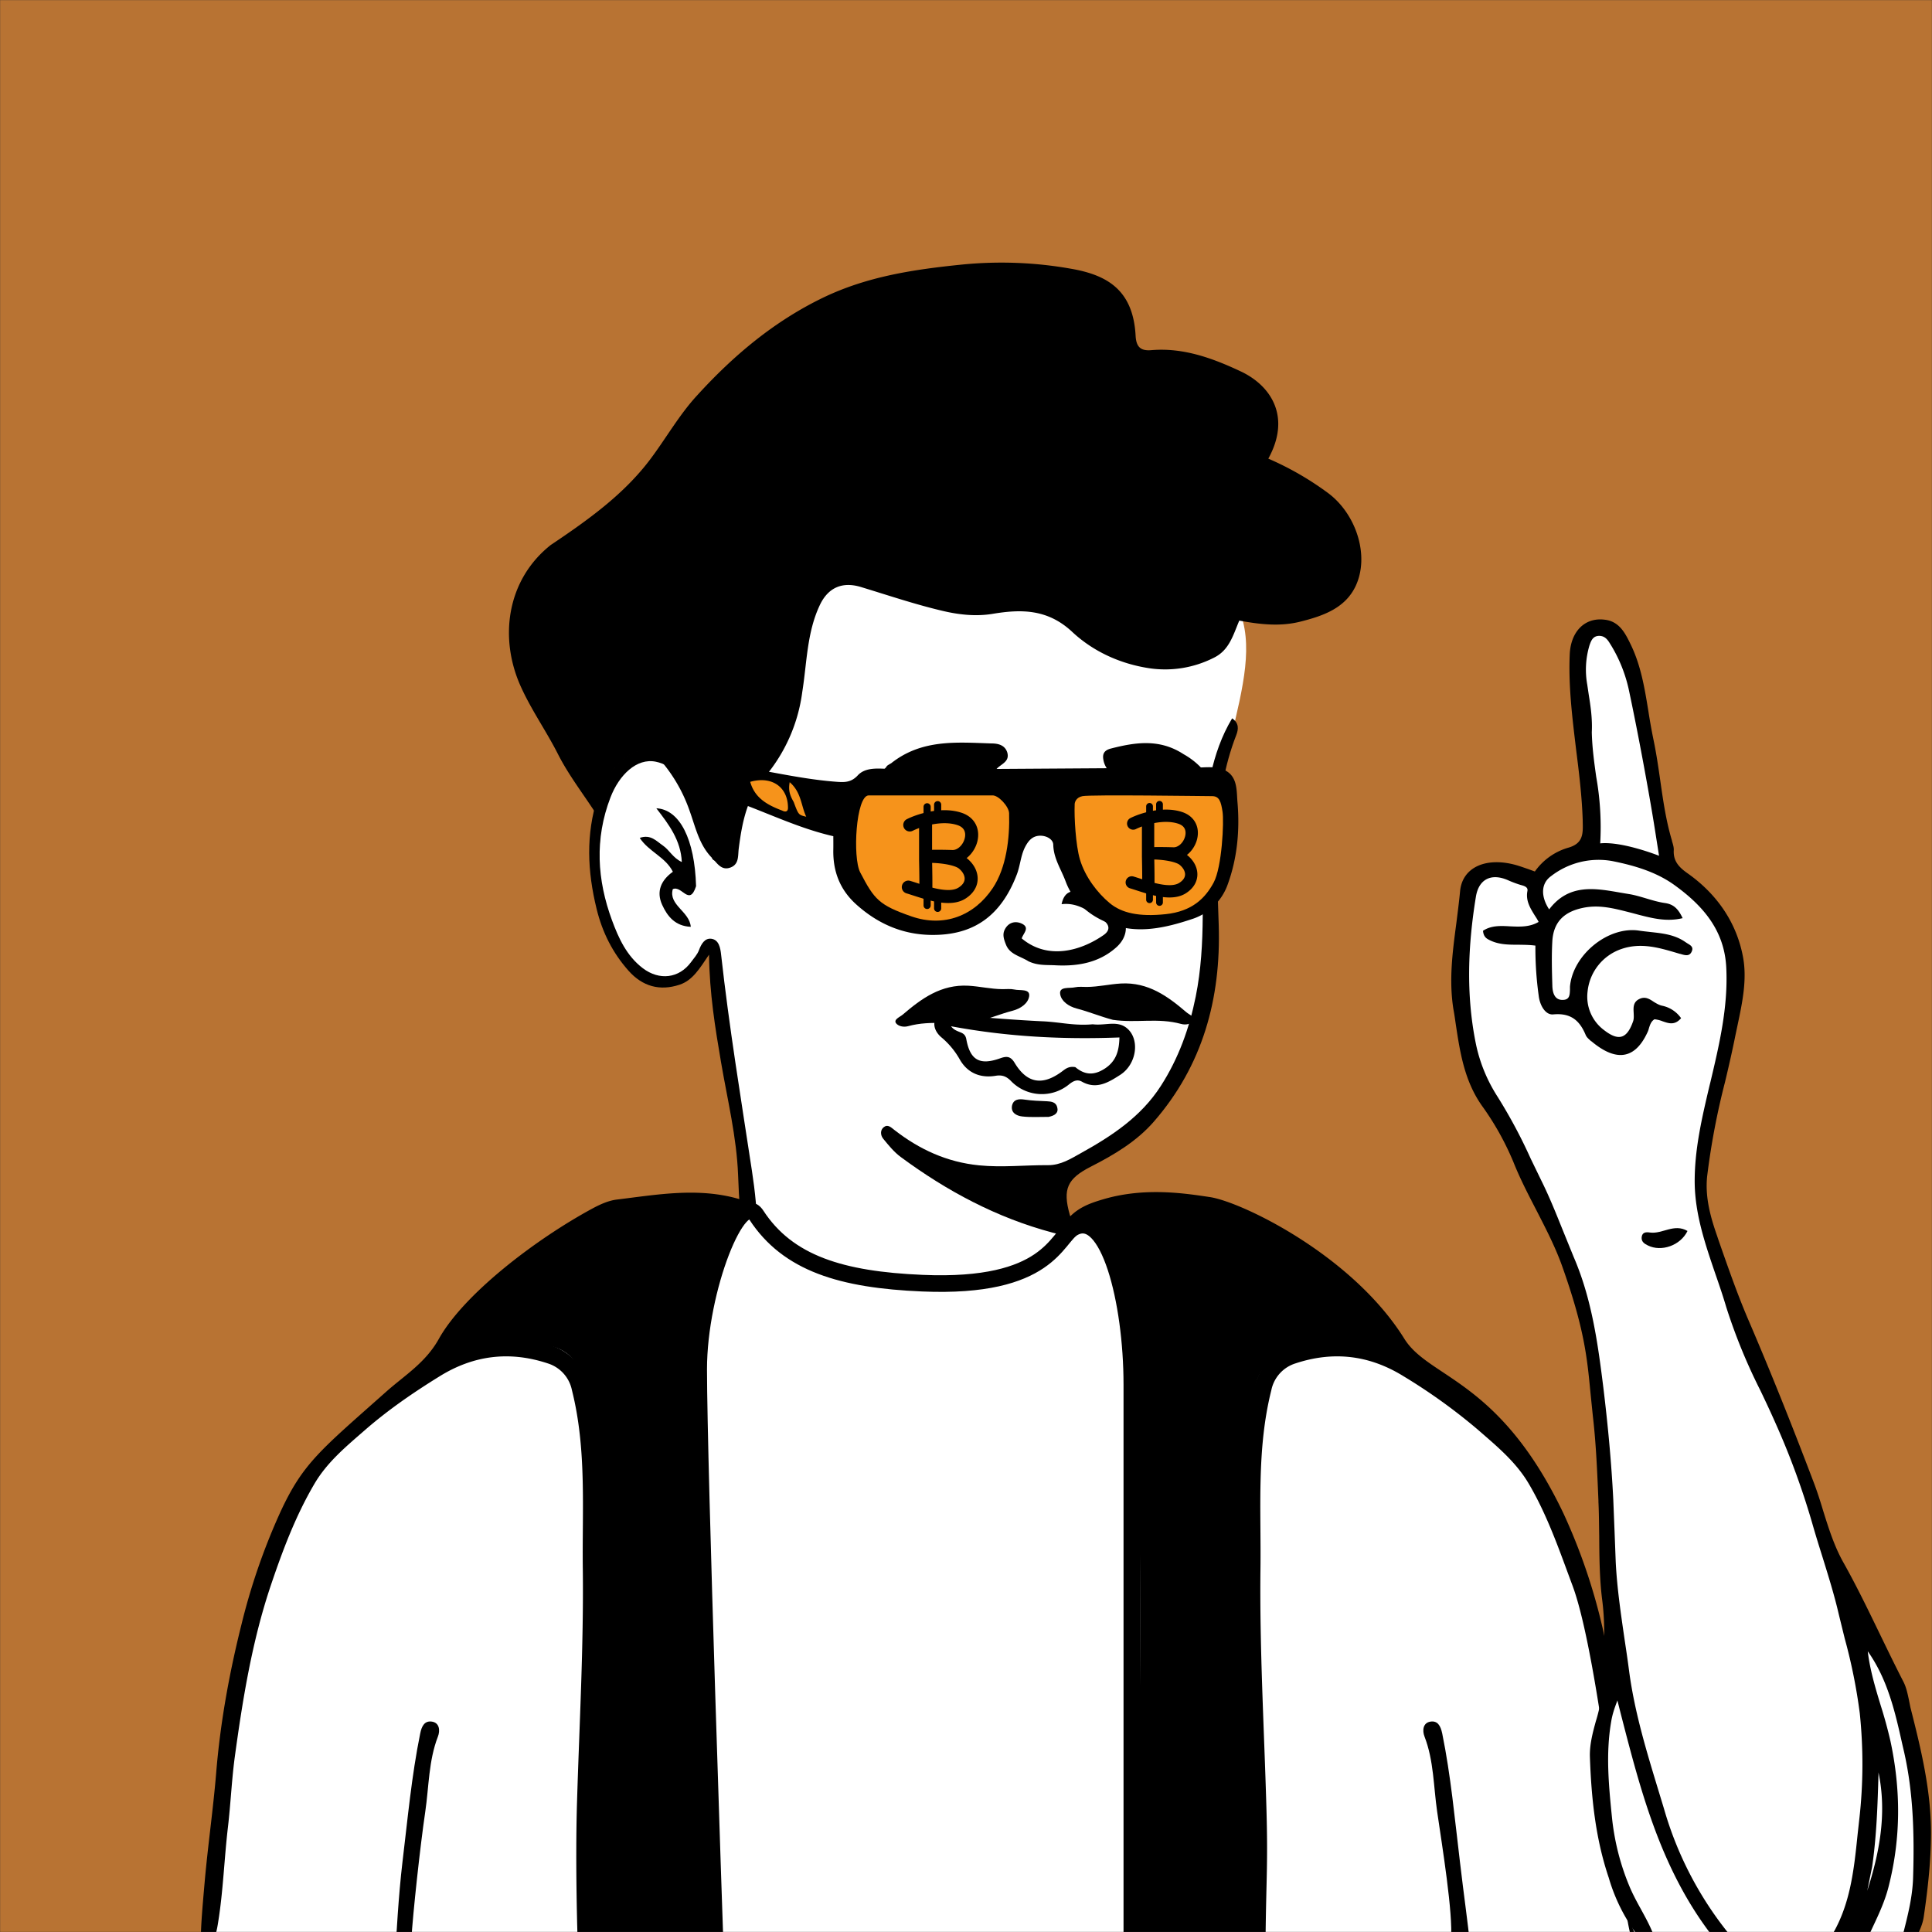 <svg
  xmlns="http://www.w3.org/2000/svg"
  viewBox="0 0 1744 1744"
  fill="none"
  shape-rendering="auto"
>
  <rect x="0" y="0" width="1744" height="1744" fill="#333333" stroke="none"/>
  <mask id="viewboxMask">
    <rect width="1744" height="1744" rx="0" ry="0" x="0" y="0" fill="#fff" />
  </mask>
  <g mask="url(#viewboxMask)">
    <rect fill="#B87333" width="1744" height="1744" x="0" y="0" />
    <g transform="translate(531 487)">
      <path
        fill="#fff"
        d="M553.906 727.725c-99.062 296.905-363.703 388.595-503.635 19.818-19.243-50.716 31.071-69.592 66.258-91.908 24.102-15.286 36.763-28.542 35.295-42.209-6.928-64.475-36.921-243.854-36.921-243.854l-3.051-5.779s.731-1.62-2.14 1.245c-2.992 2.987-9.893 34.176-37.09 34.176-24.384 0-49.14-10.9-60.986-86.328-4.287-27.297-1.854-98.861 28.353-111.784 12.483-5.339 23.999-7.248 35.233-.84S26.875 93.125 151.823-11C233.041-78.683 396.234-45.427 448-34c51.766 11.428 116.103 42.34 139 96 27.782 65.11-37.971 150.759-26.184 299.042-2.148 53.575.927 171.156-146.502 210.565C386.313 579.093 395 620 437 630c67 21 116.959 72.268 116.959 97.859"
      />
      <path
        fill="#000"
        d="M8.487 232.853c5.169-16.079 23.702-44.645 42.197-42.029 21.893-1.76 34.087 11.209 44.353 26.229 12.627 18.473 19.353 39.412 22.333 61.519.5 3.708 1.019 7.651-1.218 11.284-4.415.594-4.833-2.91-4.9-5.539-.556-20.673-9.726-38.707-18.944-56.161-6.578-12.452-16.249-24.515-31.365-27.578-17.232-3.493-33.084 11.988-40.875 32.264-14.432 37.556-12.039 74.518 1.387 110.917 5.875 15.928 13.193 32.154 27.848 43.267 14.839 11.254 32.705 9.269 43.6-5.677 2.505-3.438 5.594-6.731 7.025-10.599 2.107-5.7 5.328-11.121 11.227-10.327 6.823.919 8.116 8.307 8.754 14.077 7.237 65.436 17.984 130.356 27.861 195.414 2.6 17.11 5.611 41.684 3.591 52.136-.7 3.645.052 7.022-4.455 7.7-4.872.734-7.074-2.09-7.672-6.47-2.32-17.006-2.961-23.533-3.958-49.545-1.319-34.365-9.642-68.057-15.422-101.982-5.24-30.757-10.37-61.951-10.831-96.976-8.538 12.64-14.8 23.2-26.542 27.1-17.9 5.95-33.564 1.545-46.11-12.6-14.3-16.122-23.588-34.469-28.813-55.778-8.314-33.911-9.854-67.131.93-100.646m572.756-71.424c6.459 4.421 5.705 10.023 3.686 15.214-21.66 55.687-17.6 113.73-15.794 171.531 2.081 66.427-14.487 126.814-58.78 177.562-15.373 17.612-35.722 29.728-56.5 40.309-21.339 10.867-25.824 20.087-19.167 43.554 1.348 4.749 4.418 9.622-.201 14.352-4.692 4.804-9.836 3.199-15.413 1.716-50.341-13.426-95.377-37.513-137.018-68.274-6.045-4.465-10.994-10.591-15.8-16.476-2.48-3.037-2.918-7.776.551-10.455 3.661-2.827 6.443.148 9.749 2.714 22.471 17.438 47.218 28.887 76.213 31.767 20.952 2.082 41.571-.288 62.333-.152 11.455.074 20.624-5.881 29.5-10.801 27.844-15.445 54.281-32.761 72.234-60.658 16.086-25 25.829-52.232 31.566-80.889 9.604-47.962 5.321-96.622 5.541-146.242 4.2-36.9 8.071-72.679 27.3-104.772M61.472 242.632c21.128 1.022 34.686 28.02 35.862 70.316-6.022 18.73-12.879-1.132-21.017 2.687-4 14.424 15.09 19.985 16.249 34-14-.635-21.07-9.339-25.848-19.874-5.509-12.141-.941-22.2 9.674-29.842-6.706-13.4-21.67-18-29.921-30.562 9.933-3.456 15.046 2.894 20.877 6.869 5.932 4.044 9.1 11.252 17.124 14.906-.913-19.719-11.725-33.935-23-48.5"
      />
    </g>
    <g transform="translate(178 1057)">
      <path
        d="M1301.3 694.3H182L6 692s25.8-236.8 36.7-268.4C69 348 95.3 256.1 163.2 211.3c29.6-19.6 53.3-37 55.2-47.6 1-5.3 97.8-99.7 115.3-109.2C417.2 8.9 498.5 36 498.5 36l.9 18.8s1.9 22.7 6.9 29.4c22.7 31 101.3 50.4 154.1 54.7 66.3 5.3 138.5-24.7 140.7-46.7 1.7-17.3-21.4-48.5 11.8-61.6C838.5 20.6 914.5 27 941 37.3c34.1 13.2 99 53.5 130.3 93.4 12.2 15.6 14.7 59.5 56.3 72.4 62 19.1 109.6 108.7 135.3 220.5 13.1 57.2 38.4 270.7 38.4 270.7Z"
        fill="#fff"
      />
      <path
        d="M961 694H845.9l4.8-188.7s2.5-265.3-4.8-355.8c-2.4-29-20.3-69.5-32-57.8-68.3 68.3-163.6 53.8-172.2 54.6-23.3 2.2-61.7-7.6-106-28-12.3-5.8-40.7-39.9-40.7-39.9s-41.7 60.7-44.3 122c-4.2 100.4 4.9 268.3 8 338a7165 7165 0 0 1 4.5 155.6h-115s18.4-319.6 0-499.6c-8-76.7-122.7-9.1-118.9-35.4 7-48.6 106.4-118.4 157.5-132.2 20.1-5.4 109.7 5.9 109.7 5.9s5.2 51.2 28.4 70.8c10 8.4 57.2 30.6 105 35.9 55.3 6.1 113.4-6.2 146.7-22.8 44.3-22-17.2-48 22.6-75.2 39.6-27 62-16.7 92.8-15.7 95.4 3 209.3 131.5 191.9 137.3-25.2 8.6-120.3-32.8-130.5 39.5C939 305.2 961 694 961 694Z"
        fill="#000"
      />
      <path
        d="m843.7 694.3-377.5-.3s-13.5-434.3-13.5-523.6c0-74 36.6-154.8 52-130.7 28.5 44.5 76.5 55 149 58.3 115 5.1 121.6-38 137.3-46.8 31.4-17.9 52.7 56.4 52.7 133v510.1Z"
        fill="#fff"
      />
      <path
        d="M1295 694c-6.2-21.3-11.5-73.3-14.9-102-2.4-20.7-19.6-166.5-38.5-217.4-11.6-31.1-22.4-63-39.5-92.1-11.7-20-29.3-34.3-46-48.9a513 513 0 0 0-67-48.2c-30.9-19.2-63.4-23-97.6-11.7a32 32 0 0 0-21.9 24.3c-13.4 53.3-9.1 107.6-9.8 161.6-.8 69.8 3.1 139.5 5.2 209.2 1.8 57.2 0 66.7-.6 125.2h-14.5c-.9-32.2-.4-15.3-.6-47.5-.2-47.6-.8-95.1-1.6-142.7-.6-37.8-.3-75.7-2.8-113.5-2.6-39.6-2.7-79.1.7-118.6 2.5-28.2.1-57 11.3-84.3 9.4-23 28.3-31.8 49.9-33.5 22.4-1.7 45.7-4.8 69.8 9.3-4.8-16.6-15-24.7-22.6-34-28-34.2-65.5-55.5-103.6-76.8-39.3-22-80.7-19-122.6-17.4-6.5.3-12 3.8-17.8 6.7-7.5 4-15.3 7.3-26.6 4.8 9.5-13 22.1-17.3 35.1-21.1 37.1-10.8 73-5.2 95.7-1.8C943 28 1042.7 76 1089.7 151.5c22.3 35.9 85.8 36.4 143.6 157.6a528 528 0 0 1 34.7 100.7c10.9 44 39.5 252.6 39.5 284.2H1295ZM15.3 694c2-6.9 2.7-9.9 3.6-15.7 4.6-28.4 5.5-57.6 8.9-86.3 2.4-20.6 3.3-41.4 6-62 7.2-52.7 15.6-105 32.5-155.4 10.7-31.7 22.4-63 39.5-92.1 11.7-20 29.3-34.3 46-48.9 20.7-18 43.5-33.7 67-48.2 30.9-19.2 63.4-23 97.6-11.7a32 32 0 0 1 21.9 24.3c13.4 53.3 9.1 107.6 9.8 161.6.8 69.8-3.1 139.5-5.2 209.2-1.8 57.2.5 125 .5 125l14.6.2c.9-32.2.4-15.3.6-47.5.2-47.6.8-95.1 1.6-142.7.6-37.8.3-75.7 2.8-113.5 2.6-39.6 2.7-79.1-.7-118.6-2.5-28.2-.1-57-11.3-84.3-9.4-23-28.3-31.8-50-33.5-22.3-1.7-45.6-4.8-69.7 9.3 4.8-16.6 15-24.7 22.6-34 28-34.2 65.5-55.5 103.5-76.8 39.4-22 80.8-19 122.7-17.4 6.5.3 12 3.8 17.8 6.7 7.5 4 2.3 11.5 6.4.7 5.8-15-2-13.2-15-17-37-10.8-74-4-111 .5-7.4 1-14.8 4.4-21.5 8-51.4 27.8-116 77.2-138.6 117.6-12 21.6-30.7 32.8-47.5 47.7C111 252.3 95.3 263.8 74.6 309a573.6 573.6 0 0 0-34.7 100.7c-11 44-19.1 88.6-22.8 134.2-2.7 32.4-7.4 64.8-10.3 97.4-2 22.8-3.5 39.7-3.5 52.6h12Z"
        fill="#000"
      />
      <path
        d="M1131.8 694c2-23.7-8-84.7-12.5-115.7-3.3-22.6-3-46-11.4-67.7-2.1-5.4-1.5-12.4 5.3-13.5 6.4-1 9.2 3.5 10.7 10.8 7.8 38.3 11.3 77.2 16 116 3.5 30 7.8 60 8.5 70l-16.6.1ZM193.3 694c1.4-23.6 8-84.7 12.6-115.7 3.3-22.6 3-46 11.4-67.7 2.1-5.4 1.5-12.4-5.3-13.5-6.4-1-9.3 3.5-10.7 10.8-7.8 38.3-11.3 77.2-16 116-3.6 30-5.7 70.1-5.7 70.1h13.7Z"
        fill="#000"
      />
      <path
        d="M467.4 694.3S452.7 266.8 452.7 179c0-72.8 36.6-163 52-139.2 28.5 43.8 77.2 58.4 149.7 61.5 115 5 120.9-41.3 136.6-50 31.4-17.6 52.7 66 52.7 141.4V694"
        stroke="#000"
        stroke-width="15"
      />
    </g>
    <g transform="translate(266 207)">
      <path
        d="M231.7 284.6c33.2-22.3 65-45 88.9-76.5 14.5-19.2 26.5-40.7 42.8-58.3C396 114 432.8 83 477.2 61.6c40-19.2 82-25.4 125.4-29.8 32.6-3.2 65.4-2 97.7 3.7 32.9 5.6 56.5 19 58.8 60.4.5 9.9 4.2 14 14 13.2 29-2.5 55.5 7.2 81 19.2 27 12.7 45.7 40.7 24.8 78.7a272.8 272.8 0 0 1 53.3 30.6c25.8 18.7 38.6 57 25.4 84.7-9.6 20-29.7 26.8-50 31.9-18 4.5-36.2 2.5-54.9-1-5.6 13.1-9 26.9-23.3 33.7a97 97 0 0 1-58 9.3c-26.4-4-50.6-15.2-69.3-32.6-22-20.7-45.6-20.9-72-16.5-15.6 2.6-31.5.7-46.6-3-24.3-5.8-48-13.8-72-21.1-17-5.3-30 .3-37.5 16.3-11.7 24.8-11.6 52.2-15.8 78.3a148.6 148.6 0 0 1-33.7 76.6c-16.3 18.8-20.6 41.2-23.6 64.5-.9 6.6.5 14.4-7.5 17.4-8.3 3.1-12.1-4.1-16.8-8.8-11.5-11.7-14.7-27.4-20-42.1a140.3 140.3 0 0 0-24-43.1c-12.7-15.3-25.5-14-39.4-.4a51.6 51.6 0 0 0-15.7 35.8c0 4-2.3 7.6-5.8 9.5-11.5-17.7-24.5-34.5-34-53.2-10.3-20.4-23.5-39-33.1-60-20.5-44.2-13.5-97.5 27-129.2Z"
        fill="#000"
      />
    </g>
    <g transform="translate(791 871)">
      <path
        d="M155.6 137.2c-8.8 0-16.5.5-24-.4-5.1-.6-10.4-3.4-9-10 1.4-5.5 6-6 11.3-5.2 6.6 1 13.4 1.2 20.2 1.5 4 .2 8 .8 9.2 5.2 1.5 5.3-2 7.7-7.7 8.9Z"
        fill="#000"
      />
      <path
        d="M179.7 92.3c8.6 7.2 17 7.6 26.6 1.3 10-6.6 12.9-15.7 13.3-28A685.6 685.6 0 0 1 67.5 55.3c5 6.8 12.4 3.6 13.8 11.8 3.5 19.1 12.4 23.6 30.6 17.1 5.6-2 9.2-2 12.7 3.8 11 18.5 24.8 21.2 42.1 8.8 3.5-2.4 6.4-5.7 13-4.6Z"
        fill="#fff"
      />
      <path
        fill-rule="evenodd"
        clip-rule="evenodd"
        d="M206.9 53.5c-3.8.3-7.6.6-11.5.1-10.4 1-20.2-.1-29.8-1.3-5.3-.6-10.6-1.2-15.9-1.4-27-1.3-54.1-3.6-81.2-6l-1.9-.2c-5.2-.6-10.5-1.1-13 3.7-3 6.1 0 12.6 5.2 17a72 72 0 0 1 16.6 20c7 12.3 18.7 17 32.4 14.7 6-1 9.7.7 13.5 4.4a38.7 38.7 0 0 0 52.9 3.2c3.8-3 7.3-4.6 11.4-2.3 13.2 7.4 24.1.6 34.4-6 15.1-9.5 18.3-32.3 6.2-42.3-5.7-4.7-12.3-4.2-19.3-3.6Zm-.6 40.1c-9.7 6.3-18 5.9-26.6-1.3-5.6-1-8.6 1.3-11.5 3.5l-1.5 1.1c-17.3 12.4-31 9.7-42-8.8-3.6-5.8-7.2-5.8-12.8-3.8-18.2 6.5-27.1 2-30.6-17.1-.8-4.6-3.4-5.6-6.5-6.8-2.4-1-5.1-2-7.3-5 51.6 9.6 101.2 12 152 10.1-.3 12.4-3.1 21.5-13.2 28.1Z"
        fill="#000"
      />
    </g>
    <g transform="translate(653 805)">
      <path
        d="M228.4 117.6c-21.6 3.1-40.3-2.1-61.6 3.7-4.3 1.2-9 0-11-2.7-2.3-3.4 3.5-5.5 6.2-7.8 16.7-14.3 34.5-27.4 59.2-26 10.4.6 20 3 30.7 3.1 3.6 0 7.4-.4 10.6.3 5.2 1.2 14.6-1 13.5 6.2-1 6.3-7.4 11-15 13-10.8 2.8-21 7.1-32.6 10.2ZM351.6 115.6c21.6 3.1 40.3-2.1 61.6 3.7 4.3 1.2 9 0 11-2.7 2.3-3.4-3.5-5.5-6.2-7.8-16.7-14.3-34.5-27.4-59.2-26-10.4.6-20 3-30.7 3.1-3.6 0-7.4-.4-10.6.3-5.2 1.2-14.6-1-13.5 6.2 1 6.3 7.4 11 15 13 10.8 2.8 21 7.1 32.6 10.2Z"
        fill="#000"
      />
    </g>
    <g transform="translate(901 668)">
      <path
        d="M27 199.5c-7.6-4.6-16.3-6-19.8-14.5-1.8-4.5-3.5-9-1.4-13.5 3-6.4 8.9-8.5 15-6 8.6 3.7 1.8 9 .5 13.6C45 199 75 190.2 95.3 176c7.1-5 4.4-10.5-1.6-14.1-11.2-6.7-21.4-15.5-36.4-13.7 2.5-12.3 10.3-12.6 17-11.2A67.4 67.4 0 0 1 108 154c10.4 10.2 9.5 23.6-1.5 33.3-16 14.2-35.7 17.2-55.9 16-7.4-.3-15.4.3-23.5-3.7Z"
        fill="#000"
      />
    </g>
    <g transform="translate(610 680)">
      <path
        d="M407.4 122.5c13 .3 25.4 1.1 37.6 2.5 3 .4 5 3.3 5 6.7 0 3.3-1.7 5.6-4.7 7-11.2 4.8-22 8.2-33.7.2-6.5-4.5-9-8.7-4.2-16.4ZM247.6 117c7 0 7.8 3.8 7 8.5-2 10.2-20 22.4-30.4 20.5-5.9-1-10.5-4-10.7-10.5-.2-6.7 4.8-8.2 10.3-8.4 9-.3 15.8-5.2 23.8-10ZM215.1 76.6c5-12 9-29.4 24.1-22.5 20.7 9.4 13.9 30.7 9.7 47.4-1.6 6.3-14.5 15.9-18.3 14.3-16.3-6.8-19.2-21.7-15.5-39.2ZM442 113.4c-8.6 7.5-17 7.6-22.2-1.5-9-16-8.6-32.8 3.3-47.2 2.5-3 13.8-3.6 16.3-1 14 15 14.6 31.8 2.6 49.7Z"
        fill="#000"
      />
    </g>
    <g transform="translate(610 680)">
      <path fill="#F6931B" d="M127.5 29 59 17.5v24L127.5 65z" />
      <path
        fill="#000"
        fill-rule="evenodd"
        d="M264.335 14.282c26.272-.167 52.362-.338 78.341-.508 42.054-.275 83.814-.548 125.576-.802 2.059-.012 4.148-.11 6.244-.206 7.251-.336 14.585-.675 21.046 2.453 10.104 4.893 10.681 14.977 11.217 24.336.087 1.515.173 3.012.298 4.464 2.2 25.555-.18 51.04-9.091 75.106a50.48 50.48 0 0 1-32.012 30.532c-23.475 7.817-48.02 13.5-72.038 4.878-18.7-6.712-34.425-18.645-42.044-39.057-1.204-3.223-2.641-6.337-4.075-9.446-3.418-7.406-6.824-14.787-7.04-23.574-.114-4.619-5.7-8.06-11.632-8.07-7.037-.012-10.742 4.47-13.608 9.872-2.384 4.496-3.498 9.37-4.622 14.29-.833 3.646-1.671 7.316-3.036 10.877-14.2 37.064-38.721 55.292-78.1 54.5-25.634-.514-47.651-10.31-66.708-27.4-14.9-13.356-21.235-30.014-20.831-49.654.051-2.54.038-5.08.025-7.837a794 794 0 0 1-.014-4.206c-20.769-4.733-40.262-12.549-59.672-20.332C64.156 47.12 45.827 39.77 26.556 35.106c-3.26-.789-5.414-1.99-6.777-4.9-3.901-8.312-9.542-15.498-16.594-24.482Q1.8 3.962.345 2.098C6.875 3.236 13.11 4.346 19.15 5.422c12.829 2.286 24.766 4.412 36.74 6.296 9.857 1.55 19.674 3.367 29.49 5.183 20.119 3.721 40.238 7.443 60.703 8.881 6.629.465 12.491.351 18.216-5.866 6.247-6.784 16.338-6.333 24.918-5.95.998.045 1.976.089 2.925.12 23.675.79 47.296 1.061 72.193.196M96.068 51.706c2.829 1.472 5.24 1.095 5.24-2.455 0-18.822-14.555-29.038-34.112-23.493 3.978 14.106 14.577 20.59 28.872 25.948m16.067 3.585c-1.99-1.448-3.021-4.217-5.667-11.327h.005c-3.481-6.05-4.984-10.575-3.627-17.887 7.113 6.103 9.262 13.565 11.362 20.859 1.016 3.53 2.021 7.02 3.573 10.298-2.717-.633-4.377-1.02-5.646-1.943"
        clip-rule="evenodd"
      />
      <path
        fill="#F6931B"
        d="M285.692 38.017H174c-11.288.5-14.522 55.983-7.5 69.483 12.76 24.531 17 29.5 46.065 39.657 29.546 10.326 56.931-.5 73.618-25.533 12.125-18.189 15.446-44.715 14.723-67.586-.19-6.008-9.816-16.521-15.214-16.02"
      />
      <path
        fill="#000"
        d="M219.643 60.574a5.87 5.87 0 1 1 11.739 0v36.03l.006.232.019.873a1248.109 1248.109 0 0 1 .21 12.702c.04 3.511.06 7.107.03 9.932a103 103 0 0 1-.091 3.67c-.024.489-.056.985-.104 1.428-.023.219-.058.494-.111.785-.035.188-.148.807-.449 1.497a5.87 5.87 0 0 1-11.102-3.652c.011-.134.026-.34.04-.629.038-.772.064-1.869.078-3.224.029-2.694.01-6.188-.029-9.675a1241 1241 0 0 0-.209-12.584l-.019-.862-.005-.226-.001-.058v-.019l-.002-.067z"
      />
      <path
        fill="#000"
        d="M229.459 52.637c8.652-1.63 18.926-2.117 28.427 1.007 6.518 2.143 11.04 6.192 13.359 11.412 2.253 5.072 2.151 10.619.743 15.488-1.493 5.162-4.8 10.44-9.416 14.03q.171.13.337.265c5.521 4.47 9.429 10.788 9.614 17.777.192 7.287-3.692 13.941-11.066 18.582-8.363 5.264-19.232 4.372-28.289 2.479-9.192-1.922-18.903-5.482-24.971-7.288a5.87 5.87 0 0 1 3.348-11.252c7.175 2.136 15.431 5.252 24.026 7.049 8.731 1.826 15.47 1.697 19.633-.923 4.533-2.853 5.647-5.926 5.583-8.337-.071-2.709-1.675-6.058-5.264-8.963-.767-.622-2.295-1.423-4.737-2.205-2.352-.754-5.173-1.373-8.195-1.839-5.005-.771-10.194-1.07-14.137-.993-1.058.034-1.868.07-2.411.103l-.765-11.715.052-.003.01-.001c.873-.06 1.81-.099 2.798-.12 4.279-.134 11.838-.207 21.654.114 4.149.135 9.133-3.852 10.919-10.022.821-2.84.696-5.456-.195-7.46-.824-1.857-2.566-3.8-6.296-5.027-6.897-2.267-14.969-2.056-22.588-.62-7.576 1.426-14.155 3.959-17.734 5.757a5.87 5.87 0 1 1-5.271-10.49c4.519-2.27 12.137-5.167 20.832-6.805"
      />
      <path
        fill="#000"
        d="M223.681 59.457V48.284a3.228 3.228 0 1 1 6.457 0v11.173a3.229 3.229 0 0 1-6.457 0M233.177 54.988v-8.66a3.229 3.229 0 0 1 6.457 0v8.66a3.228 3.228 0 1 1-6.457 0M223.681 137.386v-10.614a3.229 3.229 0 1 1 6.457 0v10.614a3.229 3.229 0 0 1-6.457 0M233.177 139.899v-8.658a3.23 3.23 0 0 1 6.457 0v8.658a3.229 3.229 0 1 1-6.457 0"
      />
      <path
        fill="#F6931B"
        d="M367.162 38.667c-6.037 1.2-7.232 5.836-7.074 8.003-.472 11.005.943 36.216 4.716 49.022 4.717 16.007 16.036 30.513 26.884 39.517 10.849 9.004 26.413 12.506 50.468 10.005 24.054-2.501 35.845-14.507 43.392-28.513 7.546-14.006 9.433-55.024 8.018-64.028s-2.83-14.006-9.433-14.006-109.424-1.5-116.971 0"
      />
      <path
        fill="#000"
        d="M420.808 59.54a5.556 5.556 0 0 1 11.113 0v34.108l.005.219.018.826a1277 1277 0 0 1 .199 12.025c.037 3.324.057 6.728.028 9.402a96 96 0 0 1-.086 3.473c-.022.464-.053.933-.098 1.353-.022.207-.055.467-.105.743-.033.177-.14.764-.425 1.416a5.557 5.557 0 0 1-10.51-3.457c.011-.127.025-.321.038-.594.036-.732.061-1.77.074-3.053.027-2.55.01-5.857-.027-9.158a1199 1199 0 0 0-.199-11.912l-.017-.817-.005-.214-.001-.054v-.018l-.002-.064z"
      />
      <path
        fill="#000"
        d="M430.1 52.028c8.19-1.543 17.916-2.005 26.91.952 6.17 2.029 10.451 5.862 12.646 10.804 2.132 4.8 2.036 10.052.703 14.66-1.414 4.887-4.544 9.883-8.913 13.282q.162.124.319.25c5.226 4.232 8.925 10.213 9.1 16.829.183 6.898-3.495 13.197-10.475 17.59-7.916 4.983-18.205 4.139-26.778 2.347-8.702-1.82-17.895-5.189-23.639-6.899a5.557 5.557 0 0 1 3.17-10.651c6.791 2.022 14.606 4.971 22.743 6.672 8.265 1.729 14.644 1.607 18.585-.873 4.291-2.701 5.346-5.61 5.285-7.892-.068-2.565-1.585-5.735-4.983-8.485-.727-.588-2.172-1.347-4.484-2.088-2.227-.713-4.897-1.299-7.758-1.74-4.738-.73-9.65-1.012-13.382-.94a84 84 0 0 0-2.282.097l-.724-11.089.048-.003.01-.001a56 56 0 0 1 2.649-.113c4.05-.128 11.205-.197 20.498.107 3.928.128 8.646-3.646 10.336-9.487.777-2.689.659-5.164-.184-7.062-.781-1.758-2.429-3.597-5.961-4.758-6.528-2.146-14.169-1.947-21.382-.588-7.172 1.35-13.399 3.748-16.787 5.45a5.557 5.557 0 0 1-4.99-9.93c4.278-2.149 11.489-4.891 19.72-6.441"
      />
      <path
        fill="#000"
        d="M424.631 58.483V47.907a3.056 3.056 0 1 1 6.112 0v10.576a3.056 3.056 0 0 1-6.112 0M433.62 54.253v-8.197a3.056 3.056 0 1 1 6.112 0v8.197a3.056 3.056 0 1 1-6.112 0M424.631 132.253v-10.048a3.056 3.056 0 1 1 6.112 0v10.048a3.057 3.057 0 0 1-6.112 0M433.62 134.632v-8.196a3.056 3.056 0 1 1 6.112 0v8.196a3.056 3.056 0 1 1-6.112 0"
      />
    </g>
    <g transform="translate(774 657)">
      <path
        d="M30.3 32.1C58 10 89.8 13.1 121 14.1c5.7 0 12.2 1.3 14.3 8.3 2.1 7.7-4.6 9.9-8.8 13.8a44.7 44.7 0 0 1-52.2 8.6 37.9 37.9 0 0 0-31.9 1.6c-2 1-3.8 1.9-5.8 2.6-6.3 2.5-14.3 6-18.6-.4-4.4-6.7 5.6-9 8.3-13.7.6-1 2-1.6 3.9-2.8ZM294.4 23.8c7.7 4.3 14.5 10 20 17 2.5 3 5 6.3 3 10.2-2.4 4.3-6.7 2.7-10.4 2.2-12.5-1.5-23.7-9.2-37-7.2-5 .8-9.9.7-15 2.5-13 4.7-31-6.4-33-19.8-1-5.4 1-8.5 6.8-10 22.2-5.7 44-9 65.6 5.1Z"
        fill="#000"
      />
    </g>
    <g transform="translate(0 559)">
      <path
        d="m1722 1194-240.1 4.4s-20.1-26.7-36.5-144.5c-4-28.4 12.9-82.2 10-162.5-4.2-124-27.7-283.6-31.8-294.3a1230.2 1230.2 0 0 0-75-150.5c-28.6-45.6-38.6-124.5-25.4-189.5 1.3-6.6 6-25.5 21.5-29.9 16-4.5 31.5 11.7 39.4 9 8-2.6 23.3-18.4 34.6-22.9s23.1-6 19.2-35.7c-1.8-13.7-34-163.7 1.5-168.4 31.5-4.2 40.8 78.1 48.5 108.6 10.8 43.5 13.5 95.5 18 103s35 26.3 48.1 50.8c13.2 24.4 13.2 54.2 9 81.9-6.7 43.7-41.9 134.8-19.4 205.1 13.8 43.4 120.8 304.8 142 357.7 20.5 51.7 51.8 143.4 51.8 173.3 0 58.4-15.4 104.5-15.4 104.5Z"
        fill="#fff"
      />
      <path
        fill-rule="evenodd"
        clip-rule="evenodd"
        d="M1649.7 1194c20.2-29.3 23.7-63.4 27.2-97.6l1.5-13.5c3.6-31.7 3.7-63.7.4-95.4a493 493 0 0 0-13.6-67.5l-5.4-22c-4-17.3-9.3-34.2-14.5-51-3.2-10.2-6.4-20.4-9.3-30.6a693 693 0 0 0-33.2-90.6c-4.4-10-9.1-20-13.9-30a509.4 509.4 0 0 1-30.6-74.8c-3-10.2-6.5-20.4-10-30.5-9-26.4-18-52.8-18.5-81-.4-30.1 6.5-59.4 13.4-88.6l.8-3.2c8-33.8 16-67.6 14.3-102.9-1.5-33.9-21-56.1-46.3-74.5-16.7-12.2-36.6-18-56.5-22a70 70 0 0 0-55.4 13.6c-9.1 6.5-9.4 18.2-1.7 30 17.7-23.3 41.1-19.2 63.9-15.2l7.7 1.3c5.3.8 10.6 2.4 16 4 5.7 1.7 11.4 3.4 17.2 4.2 7.8 1.2 11.8 5.4 15.7 13.6-14.4 3.5-27.3.1-39.9-3.1a439.6 439.6 0 0 0-9.5-2.5c-13-3.3-25.6-6.5-39.5-3.9-17.3 3.3-27.5 12.2-28.7 29.9-.8 13.6-.4 27.3 0 40.9.2 6 2 12.9 9.7 12.5 6-.2 6-4.8 6.2-9.2v-2.7c2.4-28.6 34.4-55 62.6-50.6 3.2.5 6.5.8 9.8 1.2 11 1.2 22.1 2.3 31.8 9.1l2 1.3c2.7 1.6 5.4 3.2 3.8 7-2 4.9-6 3.7-10.3 2.4l-.6-.1-2.4-.7c-16.2-4.8-32.4-9.6-49.8-3.8a45.4 45.4 0 0 0-31 38.5 37.6 37.6 0 0 0 14.9 34.9c13.3 10.3 20.7 7.7 26.2-8 .8-2.3.6-5 .5-7.7-.3-5.1-.5-10.2 6-12.8 4.8-1.9 8.5.5 12.2 3 2.5 1.5 5 3 7.7 3.5a27.7 27.7 0 0 1 16.9 11.2c-5.7 6.7-11.2 4.7-16.7 2.8a27 27 0 0 0-7.3-1.8c-3 1.8-4 4.9-5 8-.3 1.2-.7 2.5-1.3 3.7-13 28.2-32 23.8-50.7 8.1h-.2c-1.8-1.7-4-3.4-4.9-5.6-5.5-13.2-13.5-20.1-29.4-18.6-7 .6-12-8.2-13-16.7a309.8 309.8 0 0 1-3-45.4c-5-.7-10-.7-15-.8-9.7 0-19.2 0-27.9-5-2.1-1.2-4-3.1-4.4-7.6 7.4-4.9 15.9-4.5 24.5-4 8.7.4 17.6.8 25.7-4-1-2-2.2-3.9-3.4-5.7-4.2-6.8-8.4-13.5-6.7-22.2.7-3.5-2.8-4.6-5.9-5.4-4-1.2-8-2.7-12-4.5-14.7-6.3-26-.9-28.6 15-7.2 44-9 88.1-.2 132 3.5 17.5 10.3 34 20 49a465 465 0 0 1 29.6 55.4l9.7 20c7.2 14.5 13.2 29.5 19.2 44.4l10 24.6c16.2 37.5 21.7 77.4 26.7 117.5 4.1 33.8 7.3 67.5 9 101.5l1.2 30 1 26.2c1.2 23.8 4.7 47.2 8.1 70.6 1.4 9.3 2.8 18.6 4 28 5 37.4 16 73.3 26.9 109.1l4.5 14.8a320.4 320.4 0 0 0 64.2 119.8c-5.5.8-11.2.8-16.8 0-49.5-61.6-68-134.2-86.4-205.5l-3-11.9-.3 1-.2.5c-1.8 4.8-4 10.8-5.1 17.7-5 29-2.2 57.7.7 86.4 2.2 21.5 7.5 42.5 15.8 62.3 3 7.2 6.7 14 10.4 20.7 5.2 9.5 10.4 19 13.6 29.6H1483a161.4 161.4 0 0 1-30.8-58.1c-12-35.5-15.7-72-17-108.8-.4-11.2 2.5-22 5.4-32.6a130.5 130.5 0 0 0 6-39.9c1.4-22.8 2.7-45.4-.2-68.5-2.5-19.4-2.7-39-2.8-58.8-.2-10.2-.2-20.4-.7-30.6v-1.1c-1-23.9-2.1-51.4-5-76l-2.2-21.5c-3.1-32.4-5.6-58-25.5-114.1-6.3-17.7-15-34.4-23.5-51-7.3-14.1-14.6-28.2-20.5-43a252.5 252.5 0 0 0-28.5-51c-15.9-22.6-19.8-48.4-23.7-74.3-.6-4.2-1.2-8.5-2-12.7-4.2-26.2-.8-51.9 2.6-77.5 1.2-9.7 2.5-19.4 3.4-29.1 2-21.4 22.8-30.8 49.1-24 4.2 1.1 8.2 2.6 12.4 4l6 2.2a56 56 0 0 1 29.5-21.3c14.3-3.8 14-12.7 13.7-24v-1c-.7-21.5-3.3-42.8-6-64.1-3.4-28.5-7-57-5.7-85.9 1-20.4 13.6-33.3 31.6-31 13.1 1.5 18.4 12.1 23.1 21.7 9.5 19.2 12.9 40.1 16.3 61a539 539 0 0 0 4.5 25.2c2.6 12.3 4.4 24.7 6.2 37.2 2.6 18.2 5.2 36.4 10.5 54.1l.2 1c.8 2.6 1.6 5.2 1.5 7.7-.6 9.7 4.4 15.3 12 20.7 26.4 18.5 44.4 44 50.4 75.3 4 20.7-.5 41.7-4.9 62.5l-1.9 9c-2.8 14-6 28-9.3 41.8a658.9 658.9 0 0 0-16.2 85.5c-1.9 18.9 3.1 36.6 9 53.5l1.4 4.2c8.2 23.4 16.3 46.8 26 69.7 21.1 49 40.8 98.5 59.7 148.3 3.2 8.4 6 17.1 8.6 25.8 5 16 10.1 32.2 18.3 46.8 11.8 21 22.3 42.7 32.8 64.4 7 14.4 14 28.9 21.3 43.1 2.7 5.2 3.8 10.8 5 16.3l1.4 7c9.4 37 18.5 74.2 18.6 112.7 0 25.4-2.8 50.8-6.5 76-1 7.4-4.2 13.8-7.8 21l-.7 1.3c-3.9.9-7.9.8-11.8 0l1.6-6.5c4.3-16.8 8.4-33.1 9-50.1 1.2-38.3.4-76.6-8.1-114.1l-1.6-6.9c-6.5-29.1-13.1-58.4-31.2-84 2 16.9 6.8 32.8 11.6 48.6a406 406 0 0 1 8.9 32.5c9.4 43.9 9.5 87.3-1.6 131-3.3 13.3-9 25.4-14.7 37.5l-6 12.8h-34.6Zm-205.2-991.7a259 259 0 0 0-3.6-60c-1.9-13.5-3.7-26.8-4-40.3.6-12.6-1.1-23.6-2.8-34.2l-1.3-8.8a76.3 76.3 0 0 1 2-35.4c1.4-4 2.9-8.3 8.3-8.6 5-.2 7.7 2.8 10 6.6 8 12.6 13.7 26.5 17 41 9.5 44.4 19.3 99 23.4 124.9l4.1 26s-33.1-13.2-53.1-11.2Zm241 945.7 4.5-22c4.1-29 4.9-56.2 5.7-83.6v-1.5c7.7 37 1 72.2-10.2 107Z"
        fill="#000"
      />
      <path
        d="M1523.3 552.2c-6.5 13.3-23.7 19-35.7 13.1-3.3-1.6-6-3.4-5.7-7.4.5-4.9 4.3-4.8 7.6-4.3 11.2 1.5 21.7-8.5 33.8-1.4Z"
        fill="#000"
      />
    </g>
  </g>
</svg>
